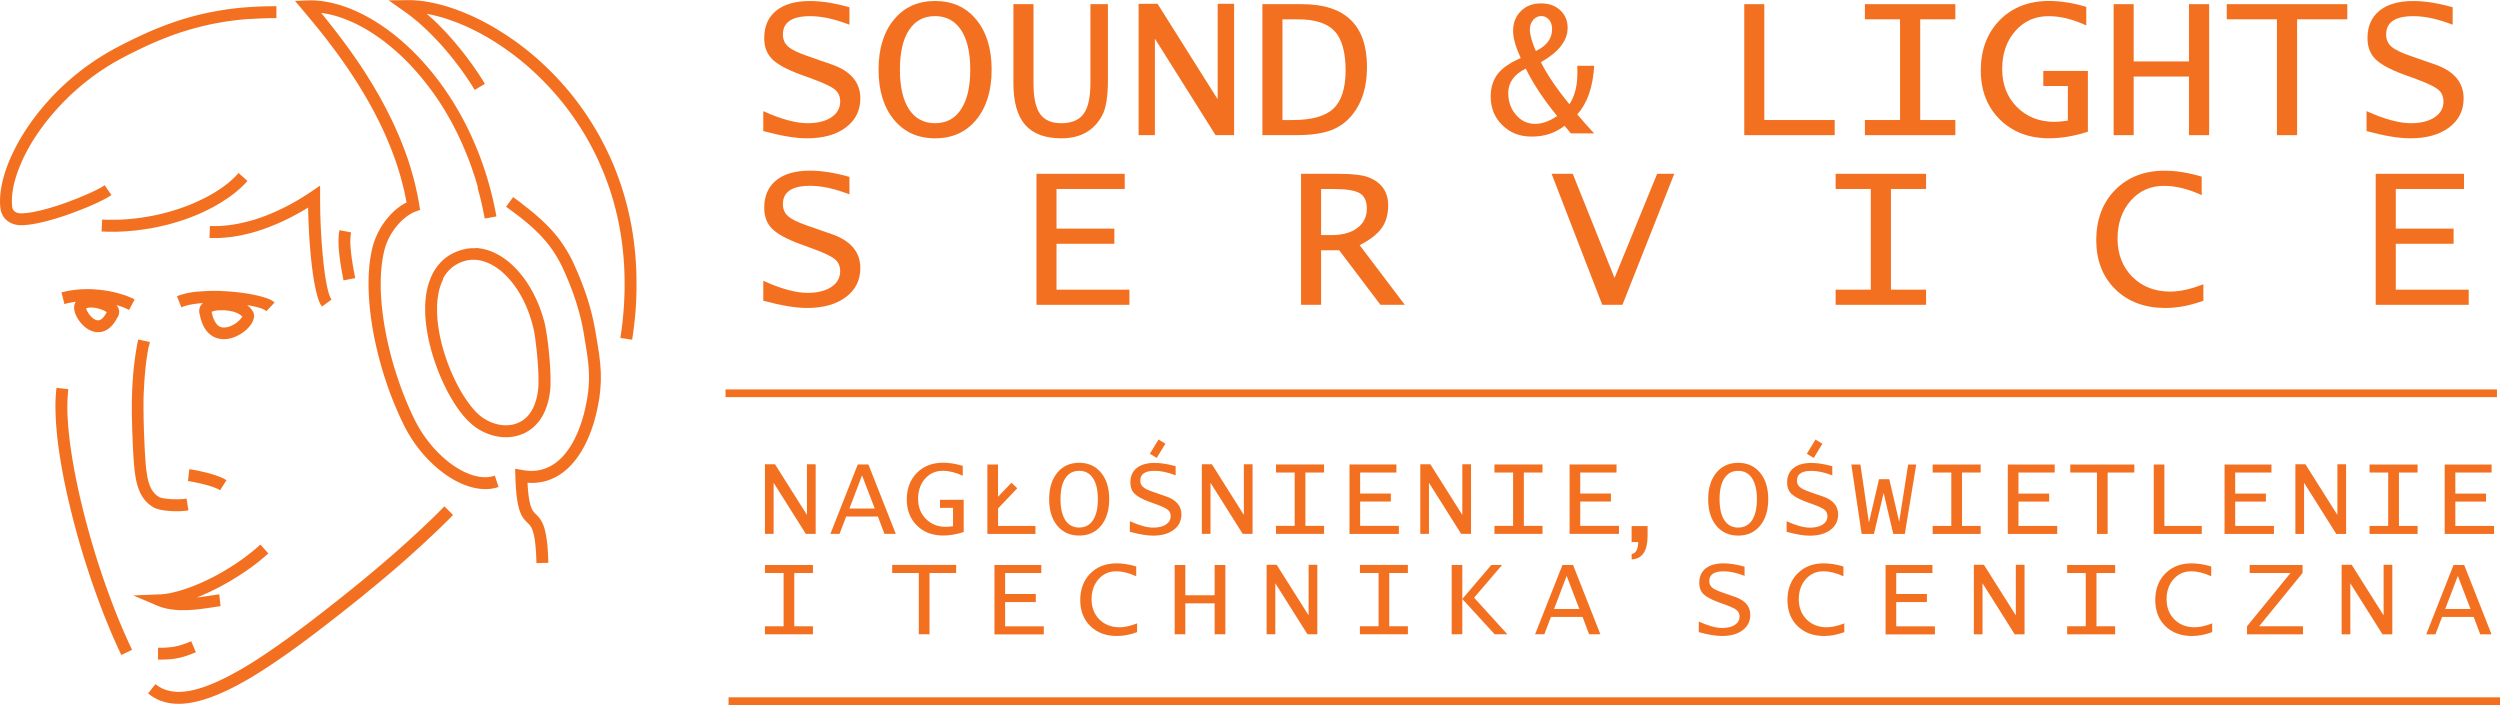 <?xml version="1.0" encoding="UTF-8"?><svg id="Warstwa_2" xmlns="http://www.w3.org/2000/svg" viewBox="0 0 648.67 182.93"><defs><style>.cls-1,.cls-2{fill:#f37021;}.cls-2{fill-rule:evenodd;}</style></defs><g id="Layer_1"><g><g><path class="cls-1" d="M220.4,1.88V6.41c-3.82-1.48-7.22-2.22-10.2-2.22-4.71,0-7.06,1.59-7.06,4.76,0,1.29,.44,2.32,1.33,3.11,.87,.79,2.51,1.6,4.89,2.42l3.33,1.17,3.16,1.09c4.91,1.73,7.38,4.66,7.38,8.79,0,3.15-1.25,5.66-3.76,7.54-2.52,1.88-5.87,2.82-10.08,2.82-2.92,0-6.7-.62-11.34-1.88v-5.17c4.62,2.09,8.45,3.13,11.49,3.13,2.58,0,4.63-.51,6.16-1.52,1.53-1.02,2.3-2.38,2.3-4.1,0-1.3-.45-2.34-1.36-3.1-.91-.76-2.78-1.65-5.62-2.7l-3.48-1.27c-3.47-1.29-5.88-2.61-7.23-3.98-1.34-1.36-2.02-3.16-2.02-5.42,0-3.06,1.04-5.42,3.1-7.1,2.07-1.67,4.99-2.51,8.74-2.51,3.05,0,6.47,.54,10.28,1.62Z"/><path class="cls-1" d="M227.96,18.06c0-5.42,1.33-9.75,3.98-12.96,2.65-3.23,6.21-4.84,10.69-4.84s8.04,1.61,10.69,4.84c2.65,3.22,3.98,7.54,3.98,12.96s-1.33,9.77-3.98,12.99c-2.65,3.23-6.21,4.84-10.69,4.84s-8.03-1.61-10.69-4.84c-2.65-3.22-3.98-7.55-3.98-12.99h0Zm5.54,0c0,4.45,.78,7.88,2.36,10.29,1.58,2.41,3.83,3.62,6.75,3.62s5.18-1.2,6.76-3.62c1.59-2.4,2.38-5.84,2.38-10.29s-.79-7.86-2.38-10.26c-1.59-2.41-3.84-3.62-6.76-3.62s-5.18,1.2-6.75,3.62c-1.58,2.4-2.36,5.83-2.36,10.26Z"/><path class="cls-1" d="M262.96,1.08h5.2V21.72c0,3.61,.57,6.21,1.7,7.83,1.14,1.62,2.98,2.42,5.51,2.42,2.68,0,4.61-.81,5.79-2.42,1.18-1.62,1.77-4.27,1.77-7.96V1.08h4.54V20.82c0,4.26-.5,7.31-1.51,9.17-2.13,3.93-5.65,5.9-10.54,5.9-4.25,0-7.39-1.17-9.42-3.5-2.03-2.33-3.05-5.91-3.05-10.75V1.08Z"/><polygon class="cls-1" points="295.43 35.07 295.43 .98 300.34 .98 315.9 25.69 315.95 25.69 315.95 .98 320.21 .98 320.21 35.07 315.4 35.07 299.74 10.16 299.66 10.16 299.66 35.07 295.43 35.07"/><path class="cls-1" d="M327.55,35.07V1.08h10.23c11.27,0,16.91,5.44,16.91,16.32,0,5.03-1.23,9.1-3.67,12.2-1.53,1.96-3.43,3.36-5.67,4.2-2.25,.84-5.23,1.26-8.96,1.26h-8.83Zm5.2-3.92h2.62c4.97,0,8.5-.98,10.61-2.97,2.1-1.98,3.16-5.3,3.16-9.95s-.95-8.12-2.86-10.16c-1.9-2.03-5.07-3.06-9.51-3.06h-4.01V31.14Z"/><path class="cls-1" d="M407.6,34.62l-1.64-1.98c-2.41,1.87-5.23,2.8-8.47,2.8s-5.64-.98-7.67-2.95c-2.02-1.97-3.03-4.44-3.03-7.44,0-2.34,.61-4.3,1.82-5.86,1.22-1.56,3.2-2.94,5.97-4.12-1.32-2.89-1.98-5.22-1.98-6.99,0-2.13,.67-3.87,2.01-5.2,1.34-1.34,3.08-2,5.22-2s3.71,.59,4.99,1.77c1.29,1.18,1.93,2.71,1.93,4.59,0,3.3-2.32,6.28-6.94,8.91,1.71,3.33,4.17,6.96,7.41,10.9,1.38-2.07,2.07-4.82,2.07-8.28l-.04-1.69h4.39c-.31,5.49-1.77,9.69-4.39,12.6,1.39,1.65,2.85,3.3,4.39,4.94h-6.04Zm-3.57-4.52c-3.49-4.25-6.21-8.35-8.14-12.3-3.04,1.5-4.55,3.61-4.55,6.34,0,2.22,.67,4.12,2.02,5.67,1.34,1.56,2.98,2.33,4.9,2.33s3.79-.68,5.77-2.04h0Zm-5.53-16.86c2.81-1.34,4.22-3.23,4.22-5.69,0-.99-.26-1.81-.79-2.44-.52-.63-1.2-.94-2.03-.94s-1.52,.33-2.09,1.01c-.57,.68-.86,1.5-.86,2.45,0,1.38,.52,3.25,1.55,5.61Z"/><path class="cls-1" d="M220.4,45.9v4.53c-3.82-1.48-7.22-2.22-10.2-2.22-4.71,0-7.06,1.59-7.06,4.76,0,1.29,.44,2.32,1.33,3.11,.87,.79,2.51,1.6,4.89,2.42l3.33,1.17,3.16,1.09c4.91,1.73,7.38,4.66,7.38,8.79,0,3.15-1.25,5.66-3.76,7.54-2.52,1.88-5.87,2.82-10.08,2.82-2.92,0-6.7-.62-11.34-1.88v-5.17c4.62,2.09,8.45,3.13,11.49,3.13,2.58,0,4.63-.51,6.16-1.52,1.53-1.02,2.3-2.38,2.3-4.1,0-1.3-.45-2.34-1.36-3.1-.91-.76-2.78-1.66-5.62-2.7l-3.48-1.27c-3.47-1.29-5.88-2.61-7.23-3.98-1.34-1.36-2.02-3.16-2.02-5.42,0-3.05,1.04-5.42,3.1-7.11,2.07-1.67,4.99-2.51,8.74-2.51,3.05,0,6.47,.54,10.28,1.62Z"/><polygon class="cls-1" points="268.93 79.09 268.93 45.1 291.83 45.1 291.83 49.03 274.13 49.03 274.13 59.32 289.14 59.32 289.14 63.25 274.13 63.25 274.13 75.16 293.05 75.16 293.05 79.09 268.93 79.09"/><path class="cls-1" d="M337.58,79.09V45.1h9.49c3.94,0,6.68,.33,8.21,.98,3.27,1.36,4.91,3.77,4.91,7.21,0,2.36-.57,4.34-1.71,5.92-1.14,1.57-3.03,3.05-5.69,4.4l11.7,15.47h-6.31l-10.7-14.14h-4.7v14.14h-5.2Zm5.2-18.09h2.75c2.8,0,5.02-.62,6.66-1.85,1.64-1.24,2.46-2.9,2.46-5.01,0-1.95-.61-3.3-1.85-4.02-1.24-.72-3.51-1.08-6.82-1.08h-3.2v11.97Z"/><polygon class="cls-1" points="415.74 79.09 402.59 45.1 408.08 45.1 418.92 72.12 429.97 45.1 434.42 45.1 420.97 79.09 415.74 79.09"/><polygon class="cls-1" points="476.29 79.09 476.29 75.16 485.41 75.16 485.41 49.03 476.29 49.03 476.29 45.1 499.75 45.1 499.75 49.03 490.64 49.03 490.64 75.16 499.75 75.16 499.75 79.09 476.29 79.09"/><path class="cls-1" d="M571.73,78.03c-3.49,1.26-6.77,1.88-9.86,1.88-5.38,0-9.73-1.62-13.02-4.86-3.29-3.24-4.94-7.5-4.94-12.77s1.64-9.69,4.91-13.01c3.28-3.32,7.56-4.98,12.84-4.98,3,0,6.19,.52,9.61,1.54v4.8c-3.49-1.61-6.74-2.41-9.78-2.41-3.51,0-6.39,1.29-8.66,3.87-2.26,2.58-3.39,5.86-3.39,9.85s1.28,7.32,3.83,9.88c2.55,2.56,5.84,3.84,9.86,3.84,2.43,0,5.29-.63,8.58-1.91v4.29Z"/><polygon class="cls-1" points="616.42 79.09 616.42 45.1 639.33 45.1 639.33 49.03 621.63 49.03 621.63 59.32 636.63 59.32 636.63 63.25 621.63 63.25 621.63 75.16 640.55 75.16 640.55 79.09 616.42 79.09"/><polygon class="cls-1" points="452.58 35.07 452.58 1.08 457.78 1.08 457.78 31.14 476.04 31.14 476.04 35.07 452.58 35.07"/><polygon class="cls-1" points="483.88 35.07 483.88 31.14 493 31.14 493 5.01 483.88 5.01 483.88 1.08 507.35 1.08 507.35 5.01 498.23 5.01 498.23 31.14 507.35 31.14 507.35 35.07 483.88 35.07"/><path class="cls-1" d="M541.32,1.8V6.6c-3.49-1.61-6.74-2.41-9.77-2.41-3.51,0-6.4,1.29-8.66,3.87-2.26,2.58-3.39,5.86-3.39,9.84s1.28,7.31,3.83,9.87c2.55,2.57,5.82,3.85,9.78,3.85,.9,0,2.05-.11,3.43-.32v-8.98h-6.37v-3.92h11.57v15.78c-3.54,1.13-6.9,1.7-10.07,1.7-5.25,0-9.51-1.64-12.8-4.9-3.28-3.26-4.92-7.51-4.92-12.74s1.64-9.69,4.92-13.01c3.27-3.32,7.56-4.98,12.84-4.98,3,0,6.19,.52,9.61,1.54Z"/><polygon class="cls-1" points="548.42 35.07 548.42 1.08 553.62 1.08 553.62 15.94 567.97 15.94 567.97 1.08 573.2 1.08 573.2 35.07 567.97 35.07 567.97 19.86 553.62 19.86 553.62 35.07 548.42 35.07"/><polygon class="cls-1" points="590.79 35.07 590.79 5.01 577.77 5.01 577.77 1.08 609.05 1.08 609.05 5.01 596.02 5.01 596.02 35.07 590.79 35.07"/><path class="cls-1" d="M636.39,1.88V6.41c-3.82-1.48-7.22-2.22-10.2-2.22-4.71,0-7.06,1.59-7.06,4.76,0,1.29,.44,2.32,1.33,3.11,.87,.79,2.51,1.6,4.89,2.42l3.33,1.17,3.17,1.09c4.91,1.73,7.38,4.66,7.38,8.79,0,3.15-1.25,5.66-3.76,7.54-2.52,1.88-5.87,2.82-10.08,2.82-2.92,0-6.7-.62-11.34-1.88v-5.17c4.62,2.09,8.45,3.13,11.49,3.13,2.58,0,4.63-.51,6.16-1.52,1.53-1.02,2.3-2.38,2.3-4.1,0-1.3-.45-2.34-1.36-3.1-.91-.76-2.78-1.65-5.62-2.7l-3.48-1.27c-3.47-1.29-5.88-2.61-7.23-3.98-1.34-1.36-2.02-3.16-2.02-5.42,0-3.06,1.04-5.42,3.1-7.1,2.07-1.67,4.99-2.51,8.74-2.51,3.05,0,6.48,.54,10.28,1.62Z"/></g><path class="cls-2" d="M634.32,138.54v-18.01h12.17v2.08h-9.41v5.46h7.97v2.08h-7.97v6.31h10.05v2.08h-12.82Zm-19.5,0v-2.08h4.84v-13.85h-4.84v-2.08h12.47v2.08h-4.84v13.85h4.84v2.08h-12.47Zm-19.24,0v-18.07h2.61l8.26,13.1h.03v-13.1h2.26v18.07h-2.55l-8.32-13.2h-.04v13.2h-2.25Zm-36.75,0v-18.01h2.76v15.93h9.7v2.08h-12.47Zm-14.74,0v-15.93h-6.92v-2.08h16.62v2.08h-6.92v15.93h-2.78Zm-23.13,0v-18.01h12.17v2.08h-9.4v5.46h7.97v2.08h-7.97v6.31h10.05v2.08h-12.82Zm-19.5,0v-2.08h4.84v-13.85h-4.84v-2.08h12.46v2.08h-4.84v13.85h4.84v2.08h-12.46Zm-18.42,0l-2.68-18.01h2.36l2.19,14.96h.04l2.6-11.16h2.66l2.55,10.99h.03l2.31-14.79h2.1l-2.96,18.01h-3l-2.48-10.57h-.03l-2.5,10.57h-3.2Zm-7.62-17.59v2.4c-2.03-.79-3.84-1.18-5.42-1.18-2.5,0-3.75,.84-3.75,2.53,0,.68,.23,1.23,.71,1.65,.46,.42,1.33,.85,2.6,1.28l1.77,.62,1.69,.58c2.61,.91,3.92,2.47,3.92,4.66,0,1.67-.67,3-2,4-1.34,1-3.12,1.5-5.35,1.5-1.55,0-3.56-.33-6.02-1v-2.74c2.45,1.11,4.49,1.66,6.1,1.66,1.37,0,2.46-.27,3.27-.8,.81-.54,1.22-1.26,1.22-2.17,0-.69-.24-1.24-.72-1.64-.48-.4-1.47-.88-2.98-1.43l-1.85-.67c-1.84-.69-3.12-1.38-3.84-2.11-.71-.72-1.07-1.68-1.07-2.88,0-1.62,.55-2.87,1.65-3.76,1.1-.89,2.65-1.33,4.64-1.33,1.62,0,3.44,.29,5.46,.86h0Zm-29.25,8.58c0,2.36,.42,4.18,1.25,5.45,.84,1.28,2.04,1.91,3.59,1.91s2.75-.64,3.59-1.91c.84-1.28,1.26-3.1,1.26-5.45s-.42-4.16-1.26-5.44c-.84-1.28-2.04-1.92-3.59-1.92s-2.75,.64-3.59,1.92c-.84,1.27-1.25,3.09-1.25,5.44h0Zm-2.95,0c0-2.87,.71-5.16,2.11-6.87,1.41-1.71,3.3-2.57,5.68-2.57s4.27,.86,5.68,2.57c1.41,1.7,2.11,3.99,2.11,6.87s-.71,5.18-2.11,6.88c-1.41,1.71-3.3,2.56-5.68,2.56s-4.27-.85-5.68-2.56c-1.41-1.7-2.11-4-2.11-6.88h0Zm29.63-14.39l-2.24,3.69-1.79-1.09,2.24-3.69,1.79,1.08Zm104.35,23.4v-18.01h12.17v2.08h-9.41v5.46h7.97v2.08h-7.97v6.31h10.05v2.08h-12.82Z"/><path class="cls-2" d="M302.38,115.13l-2.25,3.69-1.78-1.09,2.25-3.69,1.78,1.08h0Zm-103.9,23.4v-18.07h2.61l8.26,13.1h.03v-13.1h2.26v18.07h-2.55l-8.32-13.2h-.04v13.2h-2.25Zm16.98,0l7.1-18.01h2.77l7.1,18.01h-2.94l-1.7-4.5h-8.23l-1.73,4.5h-2.39Zm4.94-6.58h6.57l-3.3-8.61-3.27,8.61h0Zm29.41-11.05v2.54c-1.85-.86-3.58-1.28-5.19-1.28-1.86,0-3.4,.69-4.6,2.05-1.2,1.37-1.8,3.11-1.8,5.22s.68,3.87,2.04,5.23c1.36,1.36,3.09,2.04,5.19,2.04,.48,0,1.09-.06,1.83-.17v-4.76h-3.38v-2.08h6.15v8.36c-1.88,.6-3.66,.9-5.35,.9-2.79,0-5.06-.87-6.8-2.6-1.74-1.73-2.62-3.98-2.62-6.75s.87-5.14,2.61-6.9c1.74-1.76,4.02-2.64,6.82-2.64,1.59,0,3.29,.27,5.11,.82h0Zm55.23,.04v2.4c-2.03-.79-3.84-1.18-5.42-1.18-2.5,0-3.75,.84-3.75,2.53,0,.68,.23,1.23,.7,1.65,.46,.42,1.33,.85,2.6,1.28l1.77,.62,1.68,.58c2.61,.91,3.92,2.47,3.92,4.66,0,1.67-.67,3-2,4-1.34,1-3.12,1.5-5.36,1.5-1.55,0-3.56-.33-6.02-1v-2.74c2.45,1.11,4.49,1.66,6.1,1.66,1.37,0,2.46-.27,3.27-.8,.81-.54,1.22-1.26,1.22-2.17,0-.69-.24-1.24-.72-1.64-.48-.4-1.48-.88-2.98-1.43l-1.85-.67c-1.84-.69-3.12-1.38-3.84-2.11-.71-.72-1.07-1.68-1.07-2.88,0-1.62,.55-2.87,1.65-3.76,1.1-.89,2.65-1.33,4.64-1.33,1.62,0,3.44,.29,5.46,.86h0Zm6.8,17.59v-18.07h2.61l8.26,13.1h.03v-13.1h2.26v18.07h-2.55l-8.32-13.2h-.04v13.2h-2.25Zm19.24,0v-2.08h4.85v-13.85h-4.85v-2.08h12.47v2.08h-4.84v13.85h4.84v2.08h-12.47Zm37.44,0v-18.07h2.61l8.26,13.1h.03v-13.1h2.26v18.07h-2.55l-8.32-13.2h-.04v13.2h-2.25Zm19.24,0v-2.08h4.84v-13.85h-4.84v-2.08h12.47v2.08h-4.84v13.85h4.84v2.08h-12.47Zm19.5,0v-18.01h12.17v2.08h-9.41v5.46h7.97v2.08h-7.97v6.31h10.05v2.08h-12.82Zm16.1,6.62v-1.39c.95-.13,1.51-.96,1.67-2.48l.05-.63h-1.73v-4.15h4.15v2.51c0,3.95-1.38,6-4.15,6.15h0Zm-159.4-18.47l-5,5.24v4.54h9.7v2.08h-12.47v-18.01h2.76v8.38l3.49-3.66,1.51,1.44Zm86.19,11.85v-18.01h12.17v2.08h-9.41v5.46h7.97v2.08h-7.97v6.31h10.05v2.08h-12.82Zm-74.98-9.01c0,2.36,.42,4.18,1.25,5.45,.84,1.28,2.04,1.91,3.59,1.91s2.75-.64,3.59-1.91c.84-1.28,1.26-3.1,1.26-5.45s-.42-4.16-1.26-5.44c-.84-1.28-2.04-1.92-3.59-1.92s-2.75,.64-3.59,1.92c-.84,1.27-1.25,3.09-1.25,5.44h0Zm-2.95,0c0-2.87,.71-5.16,2.11-6.87,1.41-1.71,3.3-2.57,5.68-2.57s4.27,.86,5.68,2.57c1.41,1.7,2.11,3.99,2.11,6.87s-.71,5.18-2.11,6.88c-1.41,1.71-3.3,2.56-5.68,2.56s-4.27-.85-5.68-2.56c-1.41-1.7-2.11-4-2.11-6.88h0Z"/><polygon class="cls-2" points="198.48 164.58 198.48 162.5 203.32 162.5 203.32 148.67 198.48 148.67 198.48 146.6 210.93 146.6 210.93 148.67 206.09 148.67 206.09 162.5 210.93 162.5 210.93 164.58 198.48 164.58"/><path class="cls-2" d="M238.4,164.58v-15.91h-6.91v-2.08h16.6v2.08h-6.91v15.91h-2.77Zm19.63,0v-17.98h12.15v2.08h-9.39v5.45h7.96v2.08h-7.96v6.31h10.04v2.08h-12.8Zm37.02-.56c-1.85,.67-3.59,1-5.23,1-2.86,0-5.16-.85-6.91-2.57-1.75-1.71-2.62-3.97-2.62-6.76s.87-5.13,2.61-6.88c1.74-1.76,4.01-2.64,6.81-2.64,1.59,0,3.29,.27,5.1,.81v2.54c-1.85-.85-3.58-1.28-5.19-1.28-1.86,0-3.39,.68-4.59,2.05-1.2,1.36-1.8,3.1-1.8,5.21s.68,3.88,2.03,5.23c1.35,1.35,3.1,2.03,5.23,2.03,1.29,0,2.81-.33,4.55-1.01v2.27h0Zm9.74,.56v-17.98h2.76v7.86h7.61v-7.86h2.78v17.98h-2.78v-8.04h-7.61v8.04h-2.76Zm23.86,0v-18.04h2.61l8.25,13.08h.03v-13.08h2.26v18.04h-2.55l-8.31-13.18h-.04v13.18h-2.24Zm24.2,0v-2.08h4.84v-13.83h-4.84v-2.08h12.45v2.08h-4.84v13.83h4.84v2.08h-12.45Zm23.81,0v-17.98h2.76v8.82l7.53-8.82h2.79l-7.26,8.48,8.64,9.5h-3.3l-8.4-9.17v9.17h-2.76Zm21.64,0l7.1-17.98h2.76l7.09,17.98h-2.93l-1.69-4.5h-8.21l-1.72,4.5h-2.38Zm4.93-6.57h6.56l-3.29-8.59-3.27,8.59Z"/><path class="cls-2" d="M452.66,147.02v2.4c-2.03-.79-3.83-1.18-5.41-1.18-2.5,0-3.75,.84-3.75,2.52,0,.69,.23,1.23,.7,1.65,.46,.42,1.33,.85,2.59,1.28l1.76,.62,1.68,.58c2.61,.91,3.91,2.46,3.91,4.65,0,1.66-.66,2.99-2,3.99-1.34,1-3.12,1.49-5.35,1.49-1.55,0-3.56-.33-6.01-1v-2.74c2.45,1.11,4.48,1.66,6.09,1.66,1.37,0,2.46-.27,3.27-.8,.81-.54,1.22-1.26,1.22-2.17,0-.69-.24-1.24-.72-1.64-.48-.4-1.47-.88-2.98-1.43l-1.85-.67c-1.84-.68-3.12-1.38-3.84-2.1-.71-.72-1.07-1.67-1.07-2.87,0-1.62,.55-2.87,1.65-3.76,1.1-.88,2.64-1.33,4.63-1.33,1.62,0,3.44,.29,5.46,.86h0Zm25.89,17c-1.85,.67-3.59,1-5.23,1-2.86,0-5.16-.85-6.91-2.57-1.75-1.71-2.62-3.97-2.62-6.76s.87-5.13,2.61-6.88c1.74-1.76,4.01-2.64,6.81-2.64,1.59,0,3.29,.27,5.1,.81v2.54c-1.85-.85-3.58-1.28-5.19-1.28-1.86,0-3.39,.68-4.59,2.05-1.2,1.36-1.8,3.1-1.8,5.21s.68,3.88,2.03,5.23c1.36,1.35,3.1,2.03,5.23,2.03,1.29,0,2.81-.33,4.55-1.01v2.27h0Zm10.7,.56v-17.98h12.15v2.08h-9.39v5.45h7.96v2.08h-7.96v6.31h10.04v2.08h-12.8Zm22.9,0v-18.04h2.61l8.25,13.08h.03v-13.08h2.26v18.04h-2.55l-8.31-13.18h-.04v13.18h-2.25Zm24.21,0v-2.08h4.83v-13.83h-4.83v-2.08h12.45v2.08h-4.84v13.83h4.84v2.08h-12.45Zm37.62-.56c-1.85,.67-3.59,1-5.23,1-2.86,0-5.16-.85-6.91-2.57-1.75-1.71-2.62-3.97-2.62-6.76s.87-5.13,2.61-6.88c1.74-1.76,4.01-2.64,6.81-2.64,1.59,0,3.29,.27,5.1,.81v2.54c-1.85-.85-3.58-1.28-5.19-1.28-1.86,0-3.39,.68-4.59,2.05-1.2,1.36-1.8,3.1-1.8,5.21s.68,3.88,2.04,5.23c1.35,1.35,3.1,2.03,5.23,2.03,1.29,0,2.81-.33,4.56-1.01v2.27h0Zm9.05,.56v-2.08l11.29-13.83h-10.6v-2.08h13.72v2.08l-11.27,13.83h11.38v2.08h-14.52Zm24.55,0v-18.04h2.61l8.25,13.08h.03v-13.08h2.26v18.04h-2.55l-8.31-13.18h-.04v13.18h-2.24Zm21.95,0l7.09-17.98h2.76l7.09,17.98h-2.93l-1.69-4.5h-8.21l-1.72,4.5h-2.38Zm4.93-6.57h6.56l-3.29-8.59-3.27,8.59Z"/><rect class="cls-1" x="188.25" y="101.04" width="459.63" height="2"/><rect class="cls-1" x="189.04" y="180.93" width="459.63" height="2"/><path class="cls-2" d="M17.73,100.98l-.03,.21-.04,.4-.04,.41-.03,.42-.03,.42-.02,.43-.02,.44-.02,.45v.45l-.02,.46v1.42l.02,.49v.49l.04,.5,.02,.51,.03,.52,.03,.52,.04,.53,.04,.53,.05,.54,.05,.54,.05,.55,.06,.55,.06,.56,.07,.57,.07,.57,.07,.58,.08,.58,.08,.58,.08,.59,.09,.59,.24,1.55,.27,1.57,.29,1.59,.31,1.61,.33,1.63,.35,1.65,.37,1.66,.39,1.67,.41,1.68,.42,1.69,.44,1.69,.46,1.7,.47,1.7,.49,1.7,.5,1.69,.51,1.69,.53,1.68,.54,1.67,.55,1.66,.56,1.64,.57,1.63,.58,1.61,.59,1.59,.59,1.57,.6,1.55,.6,1.52,.61,1.49,.62,1.46,.62,1.43,.62,1.4,.62,1.36,.71,1.5-2.79,1.35-.72-1.53-.63-1.38-.63-1.42-.63-1.46-.62-1.49-.62-1.52-.62-1.55-.61-1.57-.6-1.6-.6-1.62-.59-1.64-.58-1.66-.57-1.67-.56-1.69-.55-1.7-.54-1.71-.52-1.71-.51-1.72-.5-1.72-.48-1.73-.46-1.72-.45-1.72-.43-1.72-.41-1.71-.4-1.7-.38-1.69-.36-1.67-.34-1.66-.32-1.64-.29-1.62-.27-1.6-.25-1.58-.09-.61-.09-.6-.08-.6-.08-.6-.07-.59-.07-.59-.07-.58-.06-.58-.06-.57-.05-.57-.05-.57-.05-.56-.04-.55-.04-.55-.03-.54-.03-.54-.03-.54-.02-.53-.02-.52v-.52l-.02-.51v-1.5l.02-.48,.02-.48,.02-.47,.03-.46,.03-.46,.04-.45,.04-.44,.05-.44,.03-.21,3.07,.35h0Zm33.68-25.3l.5-.05,.5-.04,.51-.03,.52-.03,.67-.03,.68-.02h2.06l.69,.04,.69,.03,.69,.04,.69,.05,.68,.06,.68,.06,.67,.07,.66,.08,.65,.08,.64,.09,.62,.1,.61,.1,.59,.11,.57,.12,.55,.12,.53,.12,.51,.13,.49,.13,.46,.14,.43,.14,.4,.14,.37,.15,.34,.15,.31,.15,.27,.16,.24,.16,.36,.3-2.12,2.25-.29-.23-.17-.11-.2-.11-.24-.11-.27-.11-.31-.11-.34-.11-.37-.1-.39-.1-.42-.1-.44-.1-.47-.09-.48-.09-.51-.08-.12-.02,.1,.07,.27,.22,.25,.23,.23,.23,.21,.24,.18,.24,.29,.41,.19,.46,.09,.48v.5l-.1,.51-.18,.51-.25,.51-.32,.5-.31,.4-.35,.39-.39,.39-.43,.37-.46,.36-.49,.34-.51,.31-.53,.28-.57,.26-.59,.22-.61,.18-.62,.13-.63,.08-.63,.02-.63-.05-.62-.12-.41-.11-.4-.15-.39-.18-.38-.21-.37-.25-.36-.28-.34-.32-.33-.36-.31-.4-.29-.44-.27-.48-.25-.52-.22-.56-.2-.61-.18-.65-.15-.69-.04-.13-.04-.14-.03-.14-.02-.14v-.14l-.02-.14v-.28l.03-.25,.05-.25,.07-.24,.09-.23,.12-.21,.14-.21,.15-.19,.17-.18,.08-.08,.06-.05h-.16l-.43,.05-.43,.04-.42,.05-.41,.05-.41,.06-.4,.06-.39,.07-.38,.07-.36,.08-.35,.09-.33,.09-.32,.1-.3,.1-.28,.11h-.02l-.21,.09-.67-1.74-.46-1.14h.02l.38-.16h0l.18-.06,.39-.13,.4-.12,.41-.12,.43-.11,.44-.1,.45-.09,.46-.08,.45-.07,.46-.07,.48-.06,.49-.05h0Zm4.9,8.55l.36,.31,.38,.22,.4,.14,.33,.06,.34,.02,.35-.02,.36-.05,.36-.08,.36-.12,.36-.14,.36-.17,.37-.19,.35-.21,.33-.23,.31-.24,.29-.25,.26-.25,.23-.25,.2-.26,.09-.11,.1-.09,.1-.06h0v-.02l-.17-.2-.2-.2-.25-.19-.29-.19-.34-.18-.39-.17-.43-.15-.48-.14-.1-.02-.1-.02-.11-.02-.12-.03-.22-.04-.24-.04-.13-.02-.12-.02-.13-.02-.13-.02h-.13l-.13-.03h-.13l-.14-.02h0l-.49-.02h-.93l-.44,.03-.41,.05-.38,.06-.35,.08-.31,.1-.05,.02-.05,.02-.05,.02-.04,.02v.08l.22,.91,.25,.77,.29,.64,.32,.52,.34,.41h0ZM64.85,4.91l-.71,.05-.7,.06-.69,.06-.69,.07-.68,.07-.67,.08-.67,.09-.66,.09-.66,.1-.65,.1-.65,.11-.64,.11-.64,.12-.64,.12-.63,.13-.63,.13-.62,.14-.62,.14-.61,.15-.61,.15-.61,.16-.6,.16-.6,.17-.6,.17-.59,.17-.59,.18-.59,.18-.58,.19-.58,.19-.58,.2-.58,.2-.58,.21-.58,.21-.57,.22-.57,.22-.57,.22-.57,.23-.57,.23-.57,.24-.57,.24-.56,.25-.57,.25-.56,.25-.56,.26-.56,.26-.56,.27-.56,.27-.56,.27-.56,.28-.57,.28-.57,.28-.57,.29-.57,.29-.57,.3-.59,.31-.5,.27-.49,.27-.49,.27-.49,.28-.48,.28-.48,.29-.47,.29-.47,.29-.46,.3-.46,.3-.46,.3-.46,.31-.45,.31-.45,.31-.44,.32-.44,.32-.43,.32-.43,.33-.43,.33-.42,.33-.42,.33-.42,.34-.41,.34-.41,.34-.4,.34-.4,.35-.39,.35-.39,.35-.39,.35-.38,.35-.38,.36-.37,.36-.93,.92-.9,.93-.87,.94-.85,.95-.82,.95-.79,.96-.76,.96-.73,.96-.7,.97-.67,.97-.64,.97-.61,.96-.57,.96-.54,.96-.51,.95-.48,.94-.45,.94-.41,.93-.38,.92-.35,.9-.32,.89-.28,.88-.25,.86-.22,.85-.18,.83-.15,.81-.11,.79-.08,.77-.04,.75v.72l.02,.69,.06,.65,.02,.11v.06l.02,.06v.05l.03,.05,.02,.05,.02,.05,.02,.05,.02,.05,.02,.04,.02,.04,.02,.04,.02,.04,.02,.04,.02,.04,.04,.05,.14,.18,.17,.17,.2,.14,.22,.12,.24,.1,.26,.07,.27,.05,.28,.02h.63l.32-.02,.33-.03,.34-.03,.35-.04,.37-.05,.38-.06,.4-.07,.41-.08,.41-.08,.42-.09,.43-.09,.43-.1,.44-.11,.44-.11,1.17-.32,1.19-.35,1.2-.38,1.2-.4,1.19-.42,1.16-.43,1.14-.44,1.1-.44,1.05-.44,.99-.43,.93-.42,.85-.4,.77-.38,.67-.36,.57-.32,.62-.4,1.74,2.55-.41,.27-.27,.17-.3,.18-.32,.18-.35,.19-.38,.2-.4,.2-.42,.21-.44,.22-.47,.22-.48,.22-.5,.23-.52,.23-.54,.23-.55,.23-.56,.23-.57,.23-.59,.23-.6,.23-.6,.23-.61,.23-.62,.23-.62,.22-.63,.22-.63,.21-.63,.21-.63,.2-.63,.2-.63,.19-.62,.18-.62,.17-.61,.16-.48,.12-.48,.12-.47,.11-.46,.1-.46,.1-.45,.09-.44,.08-.43,.07-.44,.07-.43,.06-.42,.05-.41,.04-.4,.03-.39,.02h-.8l-.62-.04-.62-.11-.6-.18-.57-.24-.54-.31-.5-.38-.45-.44-.28-.36h-.01l-.18-.27-.07-.12-.06-.12-.06-.12-.06-.12-.06-.12-.05-.13-.05-.13-.05-.13-.04-.13-.04-.13-.04-.14-.03-.14-.03-.14-.03-.14-.02-.16H.11v-.06h0l-.07-.75-.04-.79v-.81l.05-.84,.08-.86,.12-.88,.15-.9,.19-.92,.23-.93,.26-.95,.3-.96,.34-.98,.37-.99,.41-1,.44-1.01,.48-1.02,.51-1.03,.54-1.03,.58-1.04,.61-1.04,.65-1.04,.68-1.05,.71-1.04,.74-1.04,.78-1.04,.81-1.04,.84-1.03,.87-1.02,.9-1.02,.93-1.01,.96-.99,.99-.98,.39-.38,.4-.37,.4-.37,.4-.37,.41-.37,.41-.36,.42-.36,.42-.36,.43-.36,.43-.35,.44-.35,.44-.35,.44-.35,.45-.35,.45-.34,.46-.34,.46-.33,.47-.33,.47-.33,.47-.33,.48-.32,.48-.32,.49-.31,.49-.31,.49-.31,.5-.3,.5-.3,.51-.3,.51-.29,.52-.29,.52-.29,.52-.28h.03l.59-.32,.58-.3,.58-.3,.58-.3,.58-.29,.58-.29,.58-.28,.58-.28,.58-.28,.58-.27,.58-.27,.58-.27,.58-.26,.58-.26,.58-.25,.58-.25,.59-.25,.59-.24,.59-.24,.59-.23,.59-.23,.59-.22,.6-.22,.6-.22,.6-.21,.6-.21,.6-.2,.61-.2,.61-.19,.61-.19,.62-.18,.62-.18,.62-.17,.63-.17,.63-.16,.63-.16,.64-.15,.64-.15,.65-.14,.65-.14,.66-.13,.66-.13,.67-.12,.67-.12,.68-.11,.68-.11,.69-.1,.69-.1,.7-.09,.7-.08,.71-.08,.71-.07,.72-.06,.73-.06,.73-.05,.74-.05,.75-.04,.75-.04,.76-.03,.77-.03,.77-.02h.78l.79-.02h1v3.09h-1.73l-.75,.03-.75,.02-.74,.03-.73,.03-.73,.04-.72,.04-.71,.05h0ZM26.5,56.98l-.14,3.09h.23l.4,.03h.4l.4,.02h2.82l.4-.02,.4-.02,.4-.02,.4-.02,.4-.02,.4-.03,.4-.03,.4-.03,.4-.04,.39-.04,.4-.04,.39-.04,.39-.05,.39-.05,.39-.05,.39-.05,.39-.06,.39-.06,.39-.06,.39-.06,.39-.06,.38-.07,.99-.19,.98-.2,.97-.22,.96-.23,.95-.25,.94-.26,.93-.28,.92-.29,.91-.3,.89-.32,.88-.33,.87-.34,.85-.35,.84-.37,.82-.38,.81-.39,.79-.4,.77-.41,.75-.42,.74-.43,.72-.44,.7-.45,.68-.45,.66-.46,.64-.47,.62-.48,.59-.48,.57-.49,.55-.5,.52-.5,.5-.51,.61-.66-2.3-2.06-.56,.61-.45,.46-.48,.46-.5,.45-.52,.45-.54,.44-.56,.43-.59,.43-.61,.42-.63,.41-.65,.41-.67,.4-.68,.39-.7,.38-.72,.38-.74,.36-.75,.36-.77,.35-.78,.34-.8,.33-.81,.32-.82,.3-.83,.29-.85,.28-.86,.27-.87,.26-.88,.25-.89,.23-.9,.22-.91,.2-.92,.19-.93,.17-.36,.07-.36,.06-.37,.06-.37,.06-.37,.06-.37,.05-.37,.05-.37,.05-.37,.05-.37,.04-.37,.04-.37,.04-.37,.04-.37,.03-.38,.03-.38,.03-.38,.03-.38,.02-.38,.02-.38,.02-.38,.02h-.38l-.38,.02h-2.67l-.38-.03-.38-.02h-.23Zm28.63,1.68h-.43l-.23-.03-.12,3.1h.23l.49,.03h1.47l.49-.02,.49-.03,.49-.03,.49-.04,.49-.05,.49-.05,.49-.06,.5-.07,.5-.08,.5-.08,.5-.09,.51-.1,.57-.12,.57-.13,.57-.13,.57-.14,.57-.15,.57-.16,.57-.17,.57-.18,.57-.18,.57-.19,.57-.2,.56-.21,.56-.21,.56-.22,.56-.23,.56-.23,.56-.24,.56-.25,.56-.25,.55-.26,.55-.26,.55-.27,.55-.28,.54-.28,.54-.29,.54-.29,.54-.3,.54-.3,.54-.31,.53-.31,.53-.32,.22-.13v.55l.02,.3v.61l.02,.31v.31l.03,.62,.02,.62,.02,.62,.03,.61,.03,.61,.03,.61,.03,.6,.03,.6,.05,.79,.05,.79,.06,.78,.06,.78,.06,.77,.07,.76,.07,.75,.07,.74,.08,.73,.08,.72,.08,.71,.09,.69,.09,.68,.09,.66,.1,.64,.1,.63,.1,.61,.11,.59,.11,.57,.11,.55,.12,.53,.12,.5,.12,.48,.12,.45,.13,.43,.13,.4,.13,.37,.14,.34,.14,.32,.14,.29,.15,.26,.26,.39,2.49-1.82-.21-.33-.1-.19-.1-.22-.11-.26-.1-.29-.1-.32-.1-.35-.1-.37-.1-.4-.1-.43-.1-.45-.09-.47-.09-.5-.09-.52-.09-.54-.09-.56-.08-.58-.08-.59-.08-.61-.08-.63-.07-.64-.07-.66-.07-.67-.07-.68-.06-.69-.06-.7-.06-.71-.06-.72-.05-.73-.05-.74-.05-.74-.05-.75-.03-.6-.03-.6-.03-.6-.03-.6-.02-.6-.02-.6-.02-.6-.02-.59-.02-.6v-.6l-.02-.6v-.59l-.02-.59v-4.75l-2.41,1.63-.55,.37-.55,.36-.55,.35-.56,.35-.56,.34-.56,.34-.57,.33-.57,.32-.57,.32-.58,.31-.58,.3-.58,.3-.58,.29-.59,.28-.59,.28-.59,.27-.59,.26-.6,.25-.6,.25-.6,.24-.6,.23-.6,.22-.6,.21-.6,.2-.6,.19-.6,.18-.6,.17-.6,.16-.6,.15-.6,.14-.6,.14-.6,.12-.45,.09-.45,.08-.46,.08-.46,.07-.46,.06-.46,.06-.46,.05-.46,.04-.45,.04-.45,.03-.45,.02-.44,.02h-1.32Zm35.84,2.47l-.05,.65-.02,.7v.74l.05,.77,.06,.78,.08,.8,.09,.8,.11,.79,.12,.77,.12,.75,.12,.72,.12,.68,.12,.63,.11,.57,.1,.5,.07,.38-3.04,.59-.07-.38-.1-.53-.12-.61-.12-.67-.13-.73-.13-.77-.13-.81-.12-.84-.11-.86-.1-.87-.08-.87-.06-.87-.03-.86v-.83l.03-.8,.07-.77,.1-.7v-.02l.04-.24,2.64,.51,.27,.05,.11,.14-.03,.16-.08,.55h0ZM22.43,80.27l.1,.26,.12,.24,.14,.25,.15,.25,.17,.25,.19,.24,.2,.24,.22,.22,.2,.19,.21,.17,.21,.15,.22,.13,.22,.11,.21,.08,.21,.05,.2,.02,.26-.02,.27-.08,.28-.14,.29-.22,.3-.3,.31-.39,.32-.48,.26-.49-.03-.02-.02-.02-.2-.13-.22-.13-.24-.12-.27-.12-.28-.11-.3-.11-.31-.1-.32-.09h-.01l-.1-.03-.1-.02-.1-.02-.09-.02-.09-.02-.09-.02-.09-.02h-.08l-.08-.03h-.08l-.08-.02h-.08l-.08-.02h-.09l-.09-.02h-.08l-.34-.02h-.32l-.29,.03-.26,.04-.22,.06-.19,.07-.16,.08-.04,.02,.09,.05,.08,.13h0Zm7.23-4.43l.79,.19,.75,.21,.71,.22,.67,.22,.62,.23,.57,.23,.52,.23,.65,.32-1.44,2.74-.53-.27-.39-.18-.43-.18-.47-.18-.5-.17-.53-.17-.41-.12,.05,.07,.1,.14,.1,.14,.09,.14,.11,.22,.09,.23,.07,.23,.05,.24,.02,.24v.25l-.03,.25-.05,.25-.03,.11-.04,.11-.04,.11-.05,.11-.05,.11-.06,.1-.06,.1-.06,.09-.55,.96-.59,.82-.62,.67-.64,.52-.66,.39-.68,.26-.68,.14-.68,.03-.53-.04-.52-.11-.5-.16-.49-.21-.46-.25-.44-.29-.42-.33-.4-.36-.35-.35-.32-.37-.3-.39-.28-.4-.25-.4-.22-.41-.19-.4-.16-.4-.15-.5-.1-.49-.04-.48,.02-.46,.09-.43,.16-.4,.17-.26h-.01l-.34,.05-.34,.05-.34,.06-.34,.06-.34,.07-.34,.07-.34,.08-.34,.09h-.02l-.21,.07-.48-1.95-.28-1.07h.06v-.02l.16-.04,.38-.1,.39-.09,.39-.08,.39-.08,.39-.07,.39-.07,.39-.06,.39-.05,.39-.04,.39-.04,.39-.03,.39-.03,.39-.02,.39-.02h.39l.39-.02h.98l.96,.05,.95,.07,.93,.09,.91,.12,.88,.14,.85,.16,.82,.18h0Zm8.99,14.08l.04-.18,.03-.17,.03-.16,.03-.16,.03-.15,.03-.12h0l.05-.25-3.03-.64-.09,.43h0l-.03,.15-.04,.18-.04,.17-.04,.18-.03,.17-.03,.17-.03,.17-.03,.17-.03,.18-.03,.19-.03,.19-.03,.2-.04,.21-.04,.21-.04,.22-.08,.54-.08,.55-.08,.56-.08,.58-.07,.6-.07,.61-.07,.63-.07,.64-.06,.66-.06,.68-.05,.69-.05,.71-.05,.72-.04,.74-.04,.76-.04,.77v.3l-.02,.25v.52l-.02,.27v.57l-.02,.29v3.89l.02,.79,.02,.79,.02,.79,.02,.79,.02,.79,.03,.78,.03,.77,.03,.76,.03,.74,.03,.73,.03,.71,.04,.68,.04,.66,.04,.63,.04,.64,.04,.62,.05,.6,.05,.58,.05,.57,.06,.55,.06,.54,.07,.52,.07,.5,.08,.49,.09,.47,.09,.46,.1,.45,.11,.43,.12,.42,.13,.4,.31,.83,.35,.78,.4,.72,.45,.66,.51,.61,.57,.56,.63,.51,.7,.46h.02v.02l.12,.06,.12,.06,.13,.06,.13,.06,.14,.06,.14,.05,.15,.05,.15,.05,.14,.04,.14,.04,.15,.04,.15,.04,.15,.04,.15,.03,.15,.03,.17,.03h0l.38,.06,.41,.06,.43,.05,.44,.04,.44,.03,.45,.03,.45,.02h1.76l.41-.03,.4-.02,.38-.04,.36-.04,.54-.08-.49-3.06-.48,.07-.3,.03-.32,.03-.34,.02-.35,.02h-1.88l-.38-.03-.38-.03-.37-.03-.36-.04-.35-.05-.27-.04-.18-.03-.12-.02-.11-.02-.11-.02-.1-.02-.1-.03-.09-.02-.09-.03-.07-.02-.06-.02-.06-.02-.06-.02-.05-.02-.05-.02-.04-.02h-.02l-.02-.02-.46-.3-.41-.33-.37-.37-.33-.4-.3-.44-.27-.49-.24-.53-.21-.58-.11-.34-.1-.36-.09-.37-.09-.39-.08-.4-.07-.42-.07-.44-.07-.46-.06-.47-.06-.49-.05-.5-.05-.53-.04-.54-.04-.56-.04-.58-.04-.6-.04-.62-.04-.65-.03-.68-.04-.7-.03-.72-.03-.74-.03-.75-.03-.76-.03-.77-.02-.78-.02-.78-.02-.78-.02-.78v-.78l-.02-.77v-3.56l.02-.26v-.52l.02-.26v-.26l.02-.26v-.06l.04-.75,.04-.74,.04-.72,.04-.7,.05-.69,.05-.67,.06-.65,.06-.64,.06-.62,.06-.6,.07-.59,.07-.57,.07-.56,.08-.54,.08-.52,.08-.51,.03-.17,.03-.18,.03-.18,.03-.18,.03-.19,.03-.19,.07-.38,.07-.37h0Zm11.07,31.91l.11,.02,.12,.02,.12,.02,.12,.02,.15,.02,.15,.03,.15,.03,.15,.03,.29,.05,.14,.03,.14,.03,.43,.09,.45,.1,.47,.11,.48,.11,.49,.12,.5,.13,.5,.14,.49,.15,.49,.15,.48,.16,.46,.17,.45,.17,.43,.18,.4,.19,.37,.19,.51,.3-1.65,2.61-.43-.25-.29-.14-.32-.14-.35-.14-.37-.14-.39-.14-.41-.13-.42-.13-.43-.12-.44-.12-.44-.11-.43-.11-.43-.1-.42-.09-.4-.09-.39-.08-.33-.07-.15-.03-.14-.03-.13-.02-.12-.02-.1-.02-.1-.02-.18-.03-.13-.02h-.09l-.08-.03h-.09l-.3-.05h-.03l.34-3.07,.21,.02h.1l.09,.02h.1l.1,.03h0Zm6.46,35.6l-.25,.04-.26,.04-.27,.04-.28,.04-.73,.11-.77,.11-.82,.11-.85,.11-.88,.1-.91,.08-.93,.06-.94,.04h-1.9l-.95-.07-.95-.11-.93-.15-.91-.21-.89-.26-.86-.32-6.31-2.69,6.85-.28h.08l.36-.02,.37-.03,.38-.04,.39-.05,.4-.06,.4-.07,.41-.08,.42-.09,.43-.1,.44-.11,.44-.11,.45-.12,.45-.13,.45-.14,.46-.15,.46-.15,.61-.21,.61-.22,.62-.24,.62-.25,.63-.26,.63-.27,.63-.28,.63-.29,.64-.3,.64-.31,.64-.32,.63-.33,.63-.34,.63-.35,.63-.36,.63-.37,.62-.37,.62-.38,.61-.38,.61-.39,.6-.4,.6-.41,.59-.41,.58-.42,.57-.42,.56-.43,.56-.43,.54-.43,.54-.44,.52-.44,.51-.44,.65-.58,2.06,2.3-.67,.59-.53,.46-.54,.45-.55,.45-.56,.45-.57,.44-.58,.44-.59,.43-.6,.43-.61,.42-.62,.42-.62,.41-.63,.41-.63,.4-.64,.39-.64,.39-.65,.38-.65,.37-.65,.36-.65,.36-.66,.35-.66,.34-.66,.33-.66,.32-.66,.31-.65,.3-.65,.29-.65,.28-.65,.27-.49,.19,.55-.06,.66-.08,.64-.09,.62-.09,.59-.09,.56-.09,.28-.04,.27-.04,.26-.04,.25-.04,.25-.04,.24-.03,.23-.03,.23-.03h0l.21-.02,.33,3.07h-.03l-.37,.05-.2,.02-.22,.03-.23,.03h0Zm-15.2,10.63h1.59l.46-.03,.46-.03,.46-.04,.47-.05,.48-.07,.48-.08,.5-.11,.52-.13,.54-.15,.57-.18,.6-.21,.64-.24,.86-.36,1.21,2.85-.95,.39-.73,.28-.69,.24-.66,.21-.64,.18-.61,.15-.59,.12-.57,.1-.55,.08-.54,.06-.52,.04-.52,.03-.51,.02h-.51l-.51,.02h-.72v-3.09h0Zm76.57-34.43l-.89,.9-.76,.76-.77,.76-.78,.76-.79,.76-.8,.76-.81,.76-.82,.76-.82,.77-.83,.77-.84,.77-.85,.77-.86,.78-.87,.78-.88,.78-.89,.78-.89,.78-.9,.78-.92,.79-.93,.79-.94,.79-.95,.79-.96,.8-.97,.8-.98,.81-.99,.81-1,.82-1.02,.82-1.03,.82-1.04,.83-1.05,.83-1.06,.84-.95,.75-.95,.74-.95,.74-.94,.73-.94,.73-.94,.72-.93,.71-.93,.7-.93,.7-.92,.69-.92,.68-.91,.67-.91,.67-.91,.65-.9,.64-.9,.63-.89,.62-.89,.61-.88,.6-.87,.58-.87,.58-.86,.56-.86,.55-.85,.53-.84,.52-.84,.51-.83,.49-.83,.47-.82,.46-.81,.44-.8,.43-.8,.41-.82,.41-.82,.39-.81,.37-.8,.35-.79,.33-.78,.31-.78,.29-.77,.27-.76,.25-.75,.23-.74,.2-.73,.18-.72,.16-.71,.13-.7,.11-.69,.08-.68,.06-.67,.03h-.66l-.65-.02-.64-.05-.63-.08-.62-.11-.6-.13-.59-.17-.58-.19-.57-.22-.56-.26-.54-.29-.53-.32-.52-.35-.66-.51,1.93-2.41,.55,.42,.4,.27,.42,.24,.43,.22,.44,.19,.45,.16,.47,.14,.48,.12,.49,.1,.5,.07,.52,.05,.53,.03h.54l.55-.02,.56-.04,.57-.06,.59-.08,.6-.11,.61-.13,.62-.15,.63-.17,.64-.19,.65-.21,.66-.23,.67-.24,.68-.27,.69-.28,.69-.3,.71-.32,.71-.33,.72-.35,.73-.37,.78-.4,.78-.42,.79-.43,.8-.45,.81-.46,.81-.48,.82-.5,.83-.51,.83-.52,.84-.54,.85-.55,.85-.57,.86-.58,.86-.59,.87-.6,.88-.61,.88-.62,.89-.63,.89-.64,.9-.65,.9-.66,.9-.67,.91-.68,.91-.69,.92-.69,.92-.7,.92-.71,.93-.72,.93-.72,.93-.73,.94-.74,.94-.74,1.04-.82,1.03-.82,1.02-.81,1.01-.81,1-.81,.99-.8,.98-.8,.97-.8,.96-.8,.95-.8,.94-.79,.94-.79,.93-.79,.92-.79,.91-.79,.9-.78,.88-.78,.87-.77,.86-.77,.85-.77,.84-.76,.83-.76,.83-.76,.81-.76,.81-.76,.79-.75,.79-.75,.78-.75,.77-.75,.76-.75,.75-.75,.88-.89,2.19,2.18h0Zm5.89-69.29l.81,.07,.81,.12,.81,.18,.8,.23,.8,.29,.79,.34,.78,.39,.77,.44,.76,.49,.75,.53,.74,.58,.72,.63,.68,.65,.66,.69,.65,.73,.63,.76,.61,.8,.59,.84,.57,.88,.55,.91,.53,.95,.5,.98,.48,1.01,.45,1.04,.42,1.07,.39,1.1,.36,1.13,.33,1.16,.06,.23,.02,.08,.02,.07,.04,.15,.02,.07h0l.05,.24,.05,.23,.05,.25,.05,.26,.05,.27,.05,.28,.05,.29,.05,.29,.05,.31,.05,.31,.05,.31,.05,.31,.05,.31,.04,.31,.04,.31,.04,.31,.11,.86,.1,.87,.09,.89,.09,.9,.08,.9,.07,.9,.06,.89,.05,.87,.04,.86,.03,.83,.02,.79v1.46l-.02,.66-.03,.6-.05,.54-.08,.64-.1,.62-.11,.6-.13,.58-.14,.56-.15,.54-.17,.53-.18,.51-.19,.49-.21,.47-.22,.46-.23,.44-.24,.42-.25,.4-.27,.39-.28,.37-.49,.58-.51,.54-.54,.49-.56,.44-.58,.4-.6,.35-.62,.31-.64,.26-.64,.22-.65,.18-.66,.14-.67,.1-.67,.06-.68,.02-.68-.02-.68-.06-.47-.06-.47-.08-.47-.09-.46-.11-.46-.13-.46-.15-.46-.16-.45-.18-.45-.19-.44-.21-.43-.22-.43-.24-.42-.25-.41-.27-.4-.28-.39-.3h0l-.36-.3-.36-.31-.36-.33-.36-.35-.36-.37-.36-.39-.36-.41-.35-.42-.34-.43-.34-.45-.34-.46-.34-.48-.34-.5-.33-.51-.33-.53-.33-.54-.41-.7-.41-.72-.4-.74-.39-.76-.38-.78-.37-.79-.37-.81-.35-.82-.34-.83-.33-.85-.32-.85-.31-.86-.29-.87-.28-.88-.26-.88-.25-.89-.23-.89-.22-.89-.2-.89-.18-.89-.16-.89-.14-.89-.12-.88-.1-.88-.08-.87-.06-.87-.03-.86v-1.69l.05-.83,.07-.82,.09-.8h0l.04-.3,.04-.29,.05-.28,.05-.28,.06-.28,.06-.28,.06-.28,.07-.28,.07-.28,.08-.27,.08-.27,.08-.27,.09-.27,.09-.27,.1-.26,.1-.26,.28-.67,.31-.65,.34-.63,.38-.61,.41-.59,.44-.56,.47-.53,.5-.51,.54-.47,.57-.45,.6-.41,.64-.38,.67-.34,.71-.31,.75-.27,.8-.24h.02l.11-.03h.01l.82-.18,.81-.11,.81-.05h.81Zm-8.45,8.12l-.24,.5-.22,.52-.08,.21-.08,.22-.08,.22-.07,.22-.07,.22-.07,.22-.06,.23-.06,.23-.06,.23-.05,.23-.05,.24-.05,.24-.04,.24-.04,.24-.04,.25-.04,.25-.09,.73-.06,.75-.04,.76v1.55l.03,.79,.05,.8,.07,.81,.09,.81,.11,.82,.13,.82,.15,.82,.17,.83,.18,.83,.2,.83,.22,.83,.23,.83,.25,.82,.26,.82,.27,.81,.29,.8,.3,.79,.31,.79,.32,.77,.33,.76,.34,.75,.35,.74,.36,.72,.37,.71,.37,.69,.38,.67,.38,.65,.3,.49,.3,.48,.31,.46,.31,.45,.31,.44,.31,.42,.31,.41,.31,.39,.3,.36,.3,.35,.3,.33,.3,.31,.3,.29,.29,.27,.29,.25,.29,.24,.31,.23,.32,.22,.33,.21,.33,.2,.34,.19,.34,.18,.34,.16,.35,.15,.35,.14,.35,.13,.36,.11,.36,.1,.36,.09,.36,.07,.36,.06,.36,.05,.5,.04h1l.49-.04,.49-.07,.48-.1,.47-.13,.46-.16,.44-.19,.43-.22,.42-.25,.41-.28,.4-.31,.38-.35,.36-.38,.35-.42,.21-.28,.2-.3,.2-.32,.19-.33,.18-.35,.17-.36,.16-.38,.15-.4,.14-.41,.13-.42,.12-.44,.11-.46,.1-.47,.09-.49,.08-.51,.06-.52,.04-.48,.03-.55,.02-.61v-1.37l-.02-.75-.03-.78-.04-.81-.05-.83-.06-.85-.07-.86-.08-.86-.08-.86-.09-.85-.1-.84-.1-.82-.04-.33-.04-.32-.04-.31-.04-.3-.04-.29-.04-.28-.04-.27-.04-.26-.05-.25-.05-.25-.05-.24-.05-.24-.05-.23-.05-.22-.05-.22-.05-.21h0l-.02-.08-.02-.07-.02-.07-.02-.07-.02-.07-.02-.07-.02-.07-.02-.07-.3-1.05-.32-1.02-.35-1-.38-.97-.4-.94-.43-.91-.45-.88-.47-.85-.49-.82-.51-.79-.53-.75-.54-.72-.56-.68-.57-.65-.59-.61-.6-.57-.58-.51-.59-.47-.6-.43-.61-.39-.61-.35-.62-.32-.62-.27-.62-.23-.62-.19-.62-.15-.62-.1-.62-.06h-.62l-.61,.02-.61,.08-.65,.14-.66,.2-.56,.2-.53,.23-.5,.26-.48,.29-.45,.31-.43,.33-.4,.36-.38,.38-.35,.4-.33,.42-.31,.44-.28,.46-.26,.48h0Zm9.01-23.86l-.24-.83-.25-.82-.25-.82-.26-.81-.27-.8-.27-.8-.28-.79-.29-.78-.29-.78-.3-.77-.31-.76-.31-.75-.32-.75-.32-.74-.33-.74-.33-.73-.34-.72-.34-.71-.35-.71-.35-.7-.36-.69-.36-.68-.37-.68-.89-1.56-.91-1.52-.93-1.48-.96-1.43-.98-1.39-1-1.35-1.02-1.31-1.03-1.27-1.05-1.22-1.06-1.18-1.07-1.14-1.09-1.09-1.1-1.05-1.11-1-1.11-.96-1.12-.91-1.12-.87-1.13-.82-1.13-.77-1.13-.73-1.13-.68-1.13-.63-1.12-.58-1.12-.53-1.11-.48-1.11-.44-1.1-.39-1.09-.34-1.08-.28-1.07-.24-1.05-.18-.53-.07,.15,.19,.48,.59,.48,.59,.48,.6,.48,.6,.48,.61,.48,.61,.48,.62,.48,.62,.48,.63,.48,.63,.48,.64,.48,.64,.48,.65,.48,.65,.47,.66,.47,.66,.47,.67,.47,.67,.46,.67,.46,.68,.46,.68,.46,.69,.45,.69,.45,.7,.45,.7,.44,.71,.44,.71,.44,.72,.43,.72,.43,.73,.42,.73,.48,.83,.47,.84,.46,.84,.45,.85,.45,.85,.44,.86,.43,.86,.43,.87,.42,.87,.41,.88,.4,.88,.39,.89,.39,.89,.37,.9,.37,.91,.36,.91,.35,.92,.34,.92,.33,.93,.32,.93,.3,.94,.29,.94,.28,.95,.27,.95,.26,.96,.25,.96,.23,.97,.22,.97,.21,.98,.2,.98,.18,.98,.17,.99,.2,1.25-1.2,.44-.05,.02-.11,.04-.16,.07-.16,.07-.16,.08-.17,.08-.17,.09-.17,.09-.17,.1-.17,.1-.17,.11-.17,.11-.17,.12-.17,.12-.17,.13-.17,.13-.17,.13-.45,.38-.44,.4-.43,.43-.42,.45-.41,.48-.4,.5-.38,.52-.37,.54-.35,.56-.33,.58-.31,.6-.28,.62-.26,.63-.23,.65-.21,.66-.17,.65h0l-.02,.1-.12,.55-.13,.63-.11,.64-.1,.65-.09,.66-.08,.67-.07,.68-.06,.69-.02,.35-.02,.35-.02,.36-.02,.36v.36l-.02,.36v2.61l.02,.38v.38l.03,.38,.06,1,.07,1.01,.09,1.02,.11,1.02,.12,1.03,.14,1.04,.15,1.04,.17,1.05,.19,1.05,.2,1.05,.21,1.06,.23,1.06,.24,1.06,.25,1.06,.27,1.06,.28,1.06,.29,1.05,.31,1.05,.32,1.04,.33,1.04,.34,1.03,.35,1.03,.36,1.02,.37,1.01,.38,1,.39,.99,.4,.98,.41,.97,.42,.96,.43,.94,.44,.93,.44,.91h0l.27,.53,.27,.51,.28,.51,.29,.5,.3,.5,.3,.49,.31,.48,.32,.47,.33,.47,.33,.46,.34,.45,.35,.45,.35,.44,.36,.43,.36,.42,.36,.41,.94,.99,.97,.93,.98,.87,1,.81,1.01,.74,1.02,.66,1.02,.59,1.02,.51,1.01,.43,1,.35,.99,.26,.96,.17,.94,.08,.91-.02,.88-.12,1.04-.27,.94,2.94-.73,.22-.55,.12-.56,.1-.56,.07-.57,.04h-.58l-.59-.02-.59-.05-.59-.08-.6-.1-.6-.13-.61-.16-.61-.18-.61-.21-.61-.23-.61-.25-.61-.28-.61-.3-.61-.32-.61-.35-.6-.37-.6-.39-.6-.41-.59-.43-.59-.45-.58-.47-.58-.49-.57-.51-.56-.53-.56-.54-.55-.56-.54-.58-.4-.45-.4-.46-.39-.47-.39-.48-.38-.48-.37-.49-.36-.5-.36-.51-.35-.52-.34-.53-.33-.54-.33-.54-.32-.55-.31-.56-.3-.56-.29-.57h0l-.46-.95-.45-.96-.44-.98-.44-.99-.43-1-.42-1.02-.41-1.03-.4-1.04-.39-1.05-.38-1.06-.36-1.06-.35-1.07-.34-1.08-.33-1.08-.32-1.09-.3-1.09-.29-1.09-.28-1.1-.26-1.1-.25-1.1-.24-1.1-.22-1.1-.21-1.1-.19-1.09-.17-1.09-.16-1.08-.14-1.08-.13-1.07-.11-1.07-.09-1.06-.08-1.05-.06-1.04-.02-.4v-.4l-.03-.4v-.4l-.02-.4v-1.96l.02-.39v-.39l.03-.38,.02-.38,.02-.38,.02-.38,.03-.38,.03-.37,.04-.37,.04-.37,.04-.37,.04-.37,.05-.36,.05-.36,.06-.36,.06-.36,.06-.35,.06-.35,.07-.35,.07-.34,.07-.34,.07-.31h0l.06-.25h0l.16-.59,.25-.79,.28-.77,.31-.76,.34-.74,.37-.72,.39-.69,.41-.67,.44-.65,.46-.62,.47-.6,.49-.57,.5-.54,.52-.51,.53-.48,.54-.45,.22-.17,.21-.16,.22-.16,.22-.15,.22-.15,.22-.14,.22-.14,.22-.13,.1-.05,.09-.05,.1-.05,.1-.05,.1-.05,.1-.05,.05-.03-.14-.77-.18-.91-.19-.91-.21-.9-.22-.9-.23-.89-.24-.89-.25-.89-.26-.88-.27-.88-.28-.87-.29-.87-.3-.86-.31-.86-.32-.85-.33-.85-.34-.84-.35-.84-.35-.84-.36-.83-.37-.83-.38-.82-.39-.82-.39-.81-.4-.81-.41-.81-.41-.8-.42-.8-.43-.79-.43-.79-.44-.78-.44-.78-.47-.8-.47-.8-.48-.79-.48-.79-.49-.78-.49-.77-.5-.77-.5-.76-.5-.76-.51-.75-.51-.75-.52-.74-.52-.74-.52-.73-.52-.73-.53-.72-.53-.71-.53-.71-.53-.7-.53-.7-.53-.69-.54-.69-.54-.68-.54-.67-.54-.67-.54-.66-.54-.66-.54-.65-.53-.64-.53-.64-.53-.63-.53-.63-2.04-2.41,3.17-.14,1.18-.02,1.2,.05,1.22,.12,1.24,.18,1.26,.25,1.27,.31,1.29,.37,1.3,.43,1.31,.5,1.32,.56,1.32,.62,1.32,.68,1.33,.74,1.33,.8,1.33,.86,1.32,.92,1.32,.98,1.31,1.04,1.3,1.09,1.29,1.15,1.28,1.2,1.26,1.26,1.25,1.31,1.23,1.37,1.21,1.42,1.19,1.48,1.17,1.53,1.14,1.58,1.11,1.63,1.09,1.69,1.06,1.74,1.02,1.79,.39,.71,.38,.71,.38,.72,.37,.73,.37,.74,.36,.74,.35,.75,.35,.76,.34,.76,.34,.77,.33,.78,.32,.78,.32,.79,.31,.8,.3,.81,.3,.81,.29,.82,.28,.83,.28,.83,.27,.84,.26,.85,.25,.85,.25,.86,.24,.87,.23,.87,.22,.88,.22,.89,.21,.89,.2,.9,.19,.91,.18,.91,.18,.92,.06,.33-3.04,.56-.06-.33-.17-.89-.18-.88-.19-.88-.19-.87-.2-.86-.21-.86-.22-.85-.23-.84-.23-.84h0Zm11.44,4.25l-.69-.52-.71-.53-.9-.66-1.82,2.5,.87,.64,.69,.51,.67,.5,.65,.49,.63,.49,.61,.48,.59,.48,.57,.47,.56,.47,.54,.47,.52,.47,.51,.47,.49,.47,.48,.47,.46,.47,.45,.48,.43,.48,.42,.48,.41,.49,.4,.5,.39,.51,.38,.51,.37,.52,.36,.54,.35,.55,.34,.56,.33,.57,.33,.59,.32,.61,.31,.62,.31,.64,.3,.66,.13,.28,.13,.3,.14,.32,.15,.34,.15,.36,.16,.37,.16,.39,.17,.41,.17,.42,.17,.44,.18,.45,.18,.47,.18,.48,.18,.49,.18,.51,.18,.52,.18,.53,.18,.54,.18,.55,.17,.56,.17,.57,.17,.58,.17,.59,.16,.59,.16,.6,.15,.61,.15,.62,.14,.62,.13,.63,.13,.63,.12,.64,.11,.64,.23,1.42,.19,1.13,.18,1.08,.16,1.04,.15,1,.13,.97,.11,.95,.09,.94,.07,.93,.05,.93,.02,.94v.95l-.05,.97-.07,1-.1,1.03-.14,1.07-.18,1.12-.02,.1-.02,.1-.02,.09-.02,.09-.02,.09v.08l-.03,.08-.19,.95-.19,.88-.21,.88-.24,.88-.26,.87-.28,.87-.3,.86-.32,.85-.34,.83-.37,.82-.39,.8-.41,.78-.43,.75-.46,.72-.48,.7-.51,.66-.5,.6-.53,.57-.55,.53-.57,.49-.6,.46-.62,.41-.65,.37-.67,.32-.69,.28-.72,.23-.75,.18-.77,.12-.8,.06h-.83l-.85-.05-.83-.11-.31-.06-1.87-.33,.05,1.9,.06,1.64,.09,1.47,.11,1.31,.13,1.16,.16,1.03,.17,.9,.19,.79,.21,.69,.23,.6,.24,.52,.25,.45,.26,.39,.27,.34,.27,.31,.27,.28,.27,.27,.2,.19,.19,.2,.19,.22,.18,.25,.18,.29,.17,.34,.17,.41,.16,.48,.15,.57,.14,.66,.13,.78,.12,.89,.1,1.02,.09,1.16,.07,1.31,.06,1.67,3.09-.08-.07-1.87-.09-1.5-.11-1.34-.14-1.18-.16-1.05-.18-.92-.19-.8-.21-.7-.23-.61-.24-.53-.25-.46-.26-.4-.27-.35-.27-.31-.27-.29-.27-.27-.18-.18-.18-.18-.17-.2-.17-.22-.16-.25-.16-.29-.16-.34-.15-.4-.14-.47-.14-.55-.13-.63-.12-.72-.11-.83-.09-.93-.08-1.05-.05-.95,.76,.04h.97l.94-.09,.91-.13,.88-.19,.85-.25,.82-.31,.8-.36,.77-.41,.74-.45,.71-.5,.68-.54,.66-.58,.63-.62,.6-.66,.58-.69,.57-.75,.54-.78,.52-.81,.49-.84,.46-.86,.44-.89,.41-.9,.38-.92,.36-.93,.33-.95,.31-.95,.28-.96,.26-.96,.24-.96,.21-.96,.19-.96,.02-.11,.02-.1,.02-.1,.02-.1,.02-.09,.02-.09,.02-.08v-.08l.11-.61,.09-.6,.08-.59,.07-.58,.06-.56,.05-.55,.04-.54,.03-.54,.03-.52,.02-.52v-2.02l-.03-.5-.03-.5-.03-.49-.04-.49-.04-.5-.05-.5-.06-.5-.06-.5-.07-.51-.07-.52-.07-.52-.08-.53-.08-.54-.09-.55-.09-.56-.09-.57-.1-.58-.1-.6-.24-1.42-.12-.68-.13-.67-.13-.67-.14-.66-.15-.65-.15-.65-.16-.64-.16-.63-.17-.62-.17-.62-.18-.61-.18-.6-.18-.59-.19-.58-.19-.57-.19-.55-.19-.54-.19-.52-.19-.51-.19-.5-.18-.48-.18-.47-.18-.45-.18-.44-.17-.42-.17-.41-.16-.39-.16-.37-.15-.35-.15-.33-.14-.31-.13-.3-.33-.72-.33-.7-.34-.68-.35-.66-.36-.64-.37-.63-.38-.61-.38-.6-.39-.59-.4-.58-.41-.57-.43-.56-.44-.54-.45-.54-.46-.53-.48-.52-.48-.51-.5-.51-.51-.5-.52-.5-.54-.5-.55-.5-.57-.5-.58-.5-.6-.5-.62-.5-.63-.5-.65-.51-.67-.51h0Zm25.84,32.68l-.14,.97-.18,1.18,3.06,.47,.18-1.21,.14-1,.13-1,.12-.99,.11-.99,.1-.98,.08-.98,.07-.97,.06-.96,.05-.96,.04-.96,.03-.95,.02-.94v-2.8l-.04-2.04-.1-2.01-.14-1.98-.19-1.96-.23-1.93-.27-1.9-.31-1.87-.36-1.85-.4-1.82-.43-1.79-.47-1.76-.51-1.73-.54-1.7-.58-1.68-.61-1.65-.64-1.62-.68-1.59-.71-1.56-.73-1.53-.76-1.5-.79-1.47-.82-1.45-.84-1.42-.87-1.39-.89-1.36-.91-1.33-.93-1.3-.95-1.27-.97-1.24-.99-1.21-1.01-1.18-1.02-1.15-1.04-1.12-1.05-1.1-1.07-1.06-1.08-1.04-1.09-1.01-1.1-.98-1.11-.94-1.12-.91-1.12-.88-1.13-.85-1.13-.82-1.14-.79-1.14-.76-1.14-.73-1.14-.7-1.14-.67-1.14-.64-1.14-.61-1.13-.58-1.13-.55-1.12-.51-1.12-.48-1.11-.45-1.1-.42-1.09-.39-1.08-.36-1.07-.33-1.05-.29-1.04-.26-1.02-.23-1.01-.2-.99-.17-.62-.09-.61-.08-.61-.06-.6-.05-.59-.04-.59-.03h-1.15l-4.77,.05,3.9,2.75,.02,.02h.01l.46,.33,.47,.34,.47,.35,.46,.35,.46,.36,.45,.37,.45,.37,.44,.37,.44,.38,.44,.39,.43,.39,.43,.39,.42,.4,.42,.4,.42,.4,.41,.41,1.03,1.06,1,1.06,.96,1.06,.92,1.06,.88,1.05,.83,1.03,.79,1.01,.74,.97,.7,.94,.64,.9,.59,.85,.54,.79,.49,.74,.43,.67,.37,.6,.42,.69,2.65-1.58-.44-.72-.39-.63-.45-.7-.51-.77-.56-.83-.62-.89-.67-.93-.72-.98-.77-1.02-.82-1.05-.87-1.07-.91-1.09-.95-1.1-1-1.11-1.03-1.11-1.07-1.1-.43-.42-.43-.42-.44-.42-.45-.42-.45-.41-.46-.41-.46-.41-.2-.17,.2,.04,.95,.19,.96,.22,.98,.25,.99,.28,1,.31,1.02,.34,1.03,.37,1.04,.4,1.05,.43,1.05,.46,1.06,.49,1.07,.52,1.07,.55,1.07,.58,1.08,.61,1.08,.64,1.08,.67,1.08,.7,1.08,.73,1.08,.76,1.07,.78,1.07,.81,1.06,.84,1.06,.87,1.05,.9,1.04,.93,1.03,.96,1.03,.99,1.01,1.01,1,1.04,.99,1.07,.98,1.11,.97,1.13,.95,1.16,.93,1.19,.91,1.22,.89,1.25,.88,1.28,.85,1.3,.83,1.33,.81,1.36,.78,1.39,.76,1.42,.73,1.44,.7,1.47,.68,1.5,.65,1.53,.62,1.56,.59,1.58,.56,1.61,.52,1.64,.49,1.66,.45,1.69,.42,1.72,.38,1.74,.34,1.77,.3,1.8,.26,1.83,.22,1.85,.18,1.88,.14,1.91,.09,1.93,.05,1.96v2.69l-.03,.91-.03,.92-.04,.92-.05,.93-.06,.93-.07,.94-.08,.94-.09,.95-.1,.96-.11,.96-.12,.97Z"/></g></g></svg>